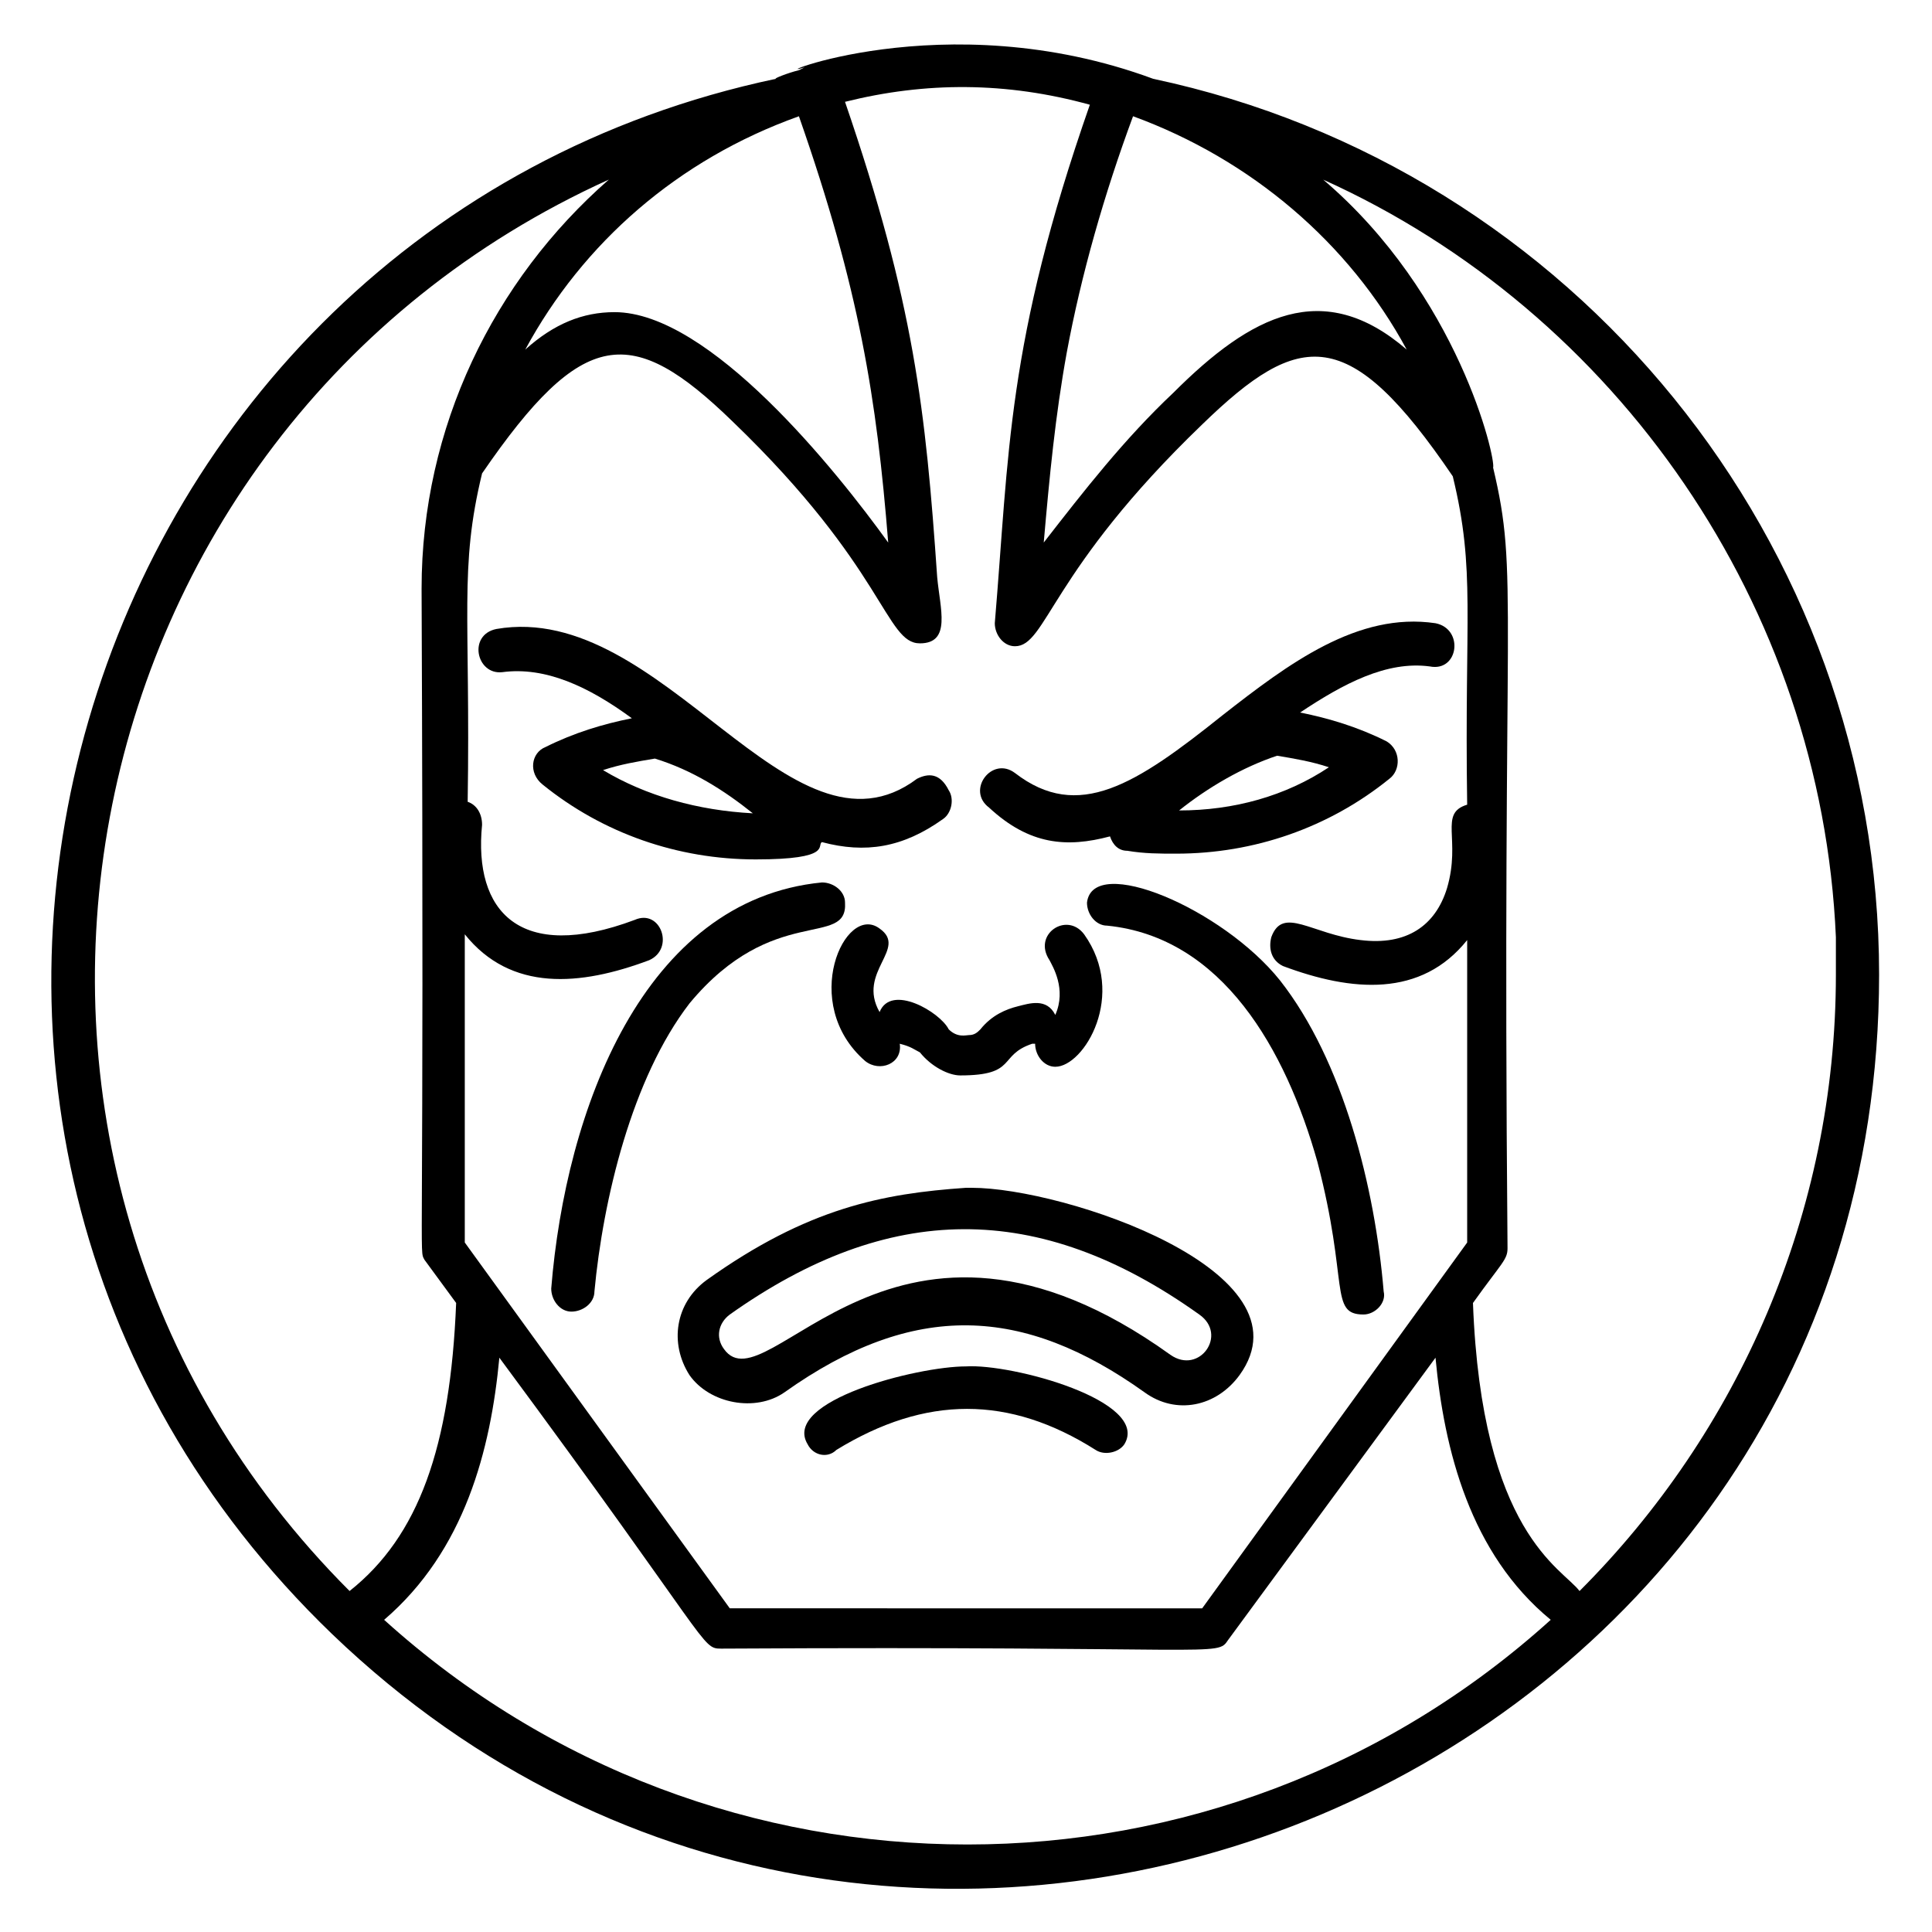 <?xml version="1.0" encoding="UTF-8"?>
<!-- Uploaded to: SVG Repo, www.svgrepo.com, Generator: SVG Repo Mixer Tools -->
<svg fill="#000000" width="800px" height="800px" version="1.1" viewBox="144 144 512 512" xmlns="http://www.w3.org/2000/svg">
 <g>
  <path d="m232.06 577.09c152.67 146.56 409.92 38.93 409.92-174.8 0-114.5-80.914-213.74-192.36-237.4-55.723-20.609-104.58 0.762-92.363-3.055l-1.527 0.762c-3.055 0.762-6.871 2.289-6.106 2.289-187.79 39.699-258.78 276.34-117.56 412.21zm73.281-385.49c-30.535 26.719-49.617 65.648-49.617 108.39 0.762 183.96-0.766 174.8 0.762 177.86l8.398 11.449c-1.527 38.168-9.922 61.832-28.242 76.336-114.5-114.5-77.863-307.63 68.699-374.04zm50.379-16.793c16.031 45.801 20.609 74.809 23.664 112.98-13.742-19.082-47.328-61.066-72.52-61.066-8.398 0-16.031 3.055-23.664 9.922 15.27-28.246 40.461-50.383 72.52-61.832zm138.93 16.793c77.863 35.113 132.06 112.98 135.88 200.76v9.922c0 63.359-25.953 121.37-67.938 163.36-4.582-6.106-25.953-15.266-28.242-76.336 7.633-10.688 9.16-11.449 9.16-14.504-1.527-174.8 3.055-177.86-3.816-206.87 0.762-2.289-9.16-45.801-45.039-76.332zm22.137 45.035c-22.137-19.082-41.223-9.16-61.832 11.449-12.977 12.215-23.664 25.953-34.352 39.695 1.527-17.559 3.055-33.586 6.106-50.383 3.82-20.605 9.93-41.98 17.562-62.59 31.297 11.449 57.25 33.586 72.516 61.828zm7.637 267.17c2.289 24.426 9.16 51.906 30.535 69.465-87.785 79.387-221.37 79.387-309.16 0 21.375-18.32 28.242-45.039 30.535-69.465 56.488 76.336 53.434 77.098 58.777 77.098 133.58-0.762 131.29 2.293 134.35-2.289zm-91.602-332.05c-22.137 63.359-21.375 92.363-25.191 137.4 0 3.055 2.289 6.106 5.344 6.106 8.398 0 9.16-19.848 49.617-58.777 25.953-25.191 38.93-26.719 66.41 13.742 6.106 25.191 3.055 36.641 3.816 87.023-7.633 2.289-1.527 9.16-5.344 22.137-3.055 9.922-10.688 15.266-22.902 13.742-12.977-1.527-20.609-9.16-23.664-0.762-0.762 3.055 0 6.106 3.055 7.633 18.32 6.871 36.641 8.398 48.855-6.871v80.152l-70.227 96.945-125.19-0.004-70.227-96.945v-81.68c12.215 15.266 30.535 13.742 48.855 6.871 6.871-3.055 3.055-13.742-3.816-10.688-30.535 11.449-42.746-2.289-40.457-25.191 0-3.055-1.527-5.344-3.816-6.106 0.762-49.617-2.289-61.832 3.816-87.023 26.719-38.93 39.695-39.695 66.41-13.742 40.457 38.93 40.457 58.777 49.617 58.777 8.398 0 5.344-9.16 4.582-17.559-3.055-44.273-6.106-72.52-24.426-125.95 21.371-5.336 42.742-5.336 64.883 0.77z"/>
  <path d="m438.16 365.65c0.762 2.289 2.289 3.816 4.582 3.816 4.582 0.762 8.398 0.762 12.977 0.762 20.609 0 40.457-6.871 56.488-19.848 3.055-2.289 3.055-7.633-0.762-9.922-7.633-3.816-15.266-6.106-22.902-7.633 11.449-7.633 22.902-13.742 34.352-12.215 7.633 1.527 9.16-9.922 1.527-11.449-20.609-3.055-38.93 10.688-56.488 24.426-22.902 18.32-38.168 28.242-54.961 15.266-6.106-4.582-12.977 4.582-6.871 9.16 10.688 9.926 20.609 10.691 32.059 7.637zm18.32-6.871c7.633-6.106 16.793-11.449 25.953-14.504 4.582 0.762 9.16 1.527 13.742 3.055-11.449 7.633-25.191 11.449-39.695 11.449z"/>
  <path d="m387.02 350.38c-33.586 25.191-67.176-47.328-111.45-39.695-7.633 1.527-5.344 12.215 1.527 11.449 11.449-1.527 22.902 3.816 34.352 12.215-7.633 1.527-15.266 3.816-22.902 7.633-3.816 1.527-4.582 6.871-0.762 9.922 16.031 12.977 35.879 19.848 56.488 19.848s16.031-3.816 17.559-4.582c11.449 3.055 21.375 1.527 32.062-6.106 2.289-1.527 3.055-5.344 1.527-7.633-2.297-4.578-5.352-4.578-8.402-3.051zm-83.207-2.293c4.582-1.527 9.16-2.289 13.742-3.055 9.922 3.055 18.32 8.398 25.953 14.504-14.504-0.762-28.246-4.578-39.695-11.449z"/>
  <path d="m432.06 383.2c0 3.055 2.289 6.106 5.344 6.106 30.535 3.055 47.328 32.824 55.723 62.594 8.398 32.062 3.055 40.457 12.215 40.457 3.055 0 6.106-3.055 5.344-6.106-2.289-27.48-10.688-61.066-27.48-82.441-15.266-19.082-49.617-33.586-51.145-20.609z"/>
  <path d="m367.94 383.2c0-3.055-3.055-5.344-6.106-5.344-47.328 4.582-67.938 60.305-71.754 107.63 0 3.055 2.289 6.106 5.344 6.106s6.106-2.289 6.106-5.344c2.289-24.426 9.922-56.488 25.191-76.336 22.137-26.715 41.984-14.5 41.219-26.715z"/>
  <path d="m401.52 458.78h-1.527c-22.137 1.527-41.984 5.344-68.703 24.426-8.398 6.106-9.922 16.793-4.582 25.191 5.344 7.633 17.559 9.922 25.191 4.582 34.352-24.426 63.359-22.902 95.418 0 8.398 6.106 19.082 3.816 25.191-4.582 19.852-27.48-46.559-49.617-70.988-49.617zm52.672 44.273c-73.281-52.672-106.87 14.504-118.32-1.527-2.289-3.055-1.527-6.871 1.527-9.16 41.984-29.77 81.68-30.535 124.43 0 7.637 5.344 0 16.031-7.633 10.688z"/>
  <path d="m377.1 412.21c-6.106-10.688 7.633-16.793 0-22.137-9.16-6.871-21.375 19.848-3.816 35.113 3.816 3.055 9.922 0.762 9.16-4.582 3.055 0.762 3.816 1.527 5.344 2.289 3.055 3.816 7.633 6.106 10.688 6.106 15.266 0 9.922-5.344 19.082-8.398h0.762c0 3.055 2.289 6.106 5.344 6.106 7.633 0 19.082-19.082 7.633-35.113-4.582-6.106-13.742 0-9.16 6.871 0.762 1.527 4.582 7.633 1.527 14.504-2.289-4.582-6.871-3.055-9.922-2.289-3.055 0.762-6.871 2.289-9.922 6.106-0.762 0.762-1.527 1.527-3.055 1.527-0.762 0-3.055 0.762-5.344-1.527-2.289-4.574-15.266-12.207-18.32-4.574z"/>
  <path d="m400 506.11c-12.977 0-48.855 9.16-41.984 20.609 1.527 3.055 5.344 3.816 7.633 1.527 23.664-14.504 45.801-14.504 68.703 0 2.289 1.527 6.106 0.762 7.633-1.527 6.867-11.449-29.773-21.375-41.984-20.609z"/>
 </g>
</svg>